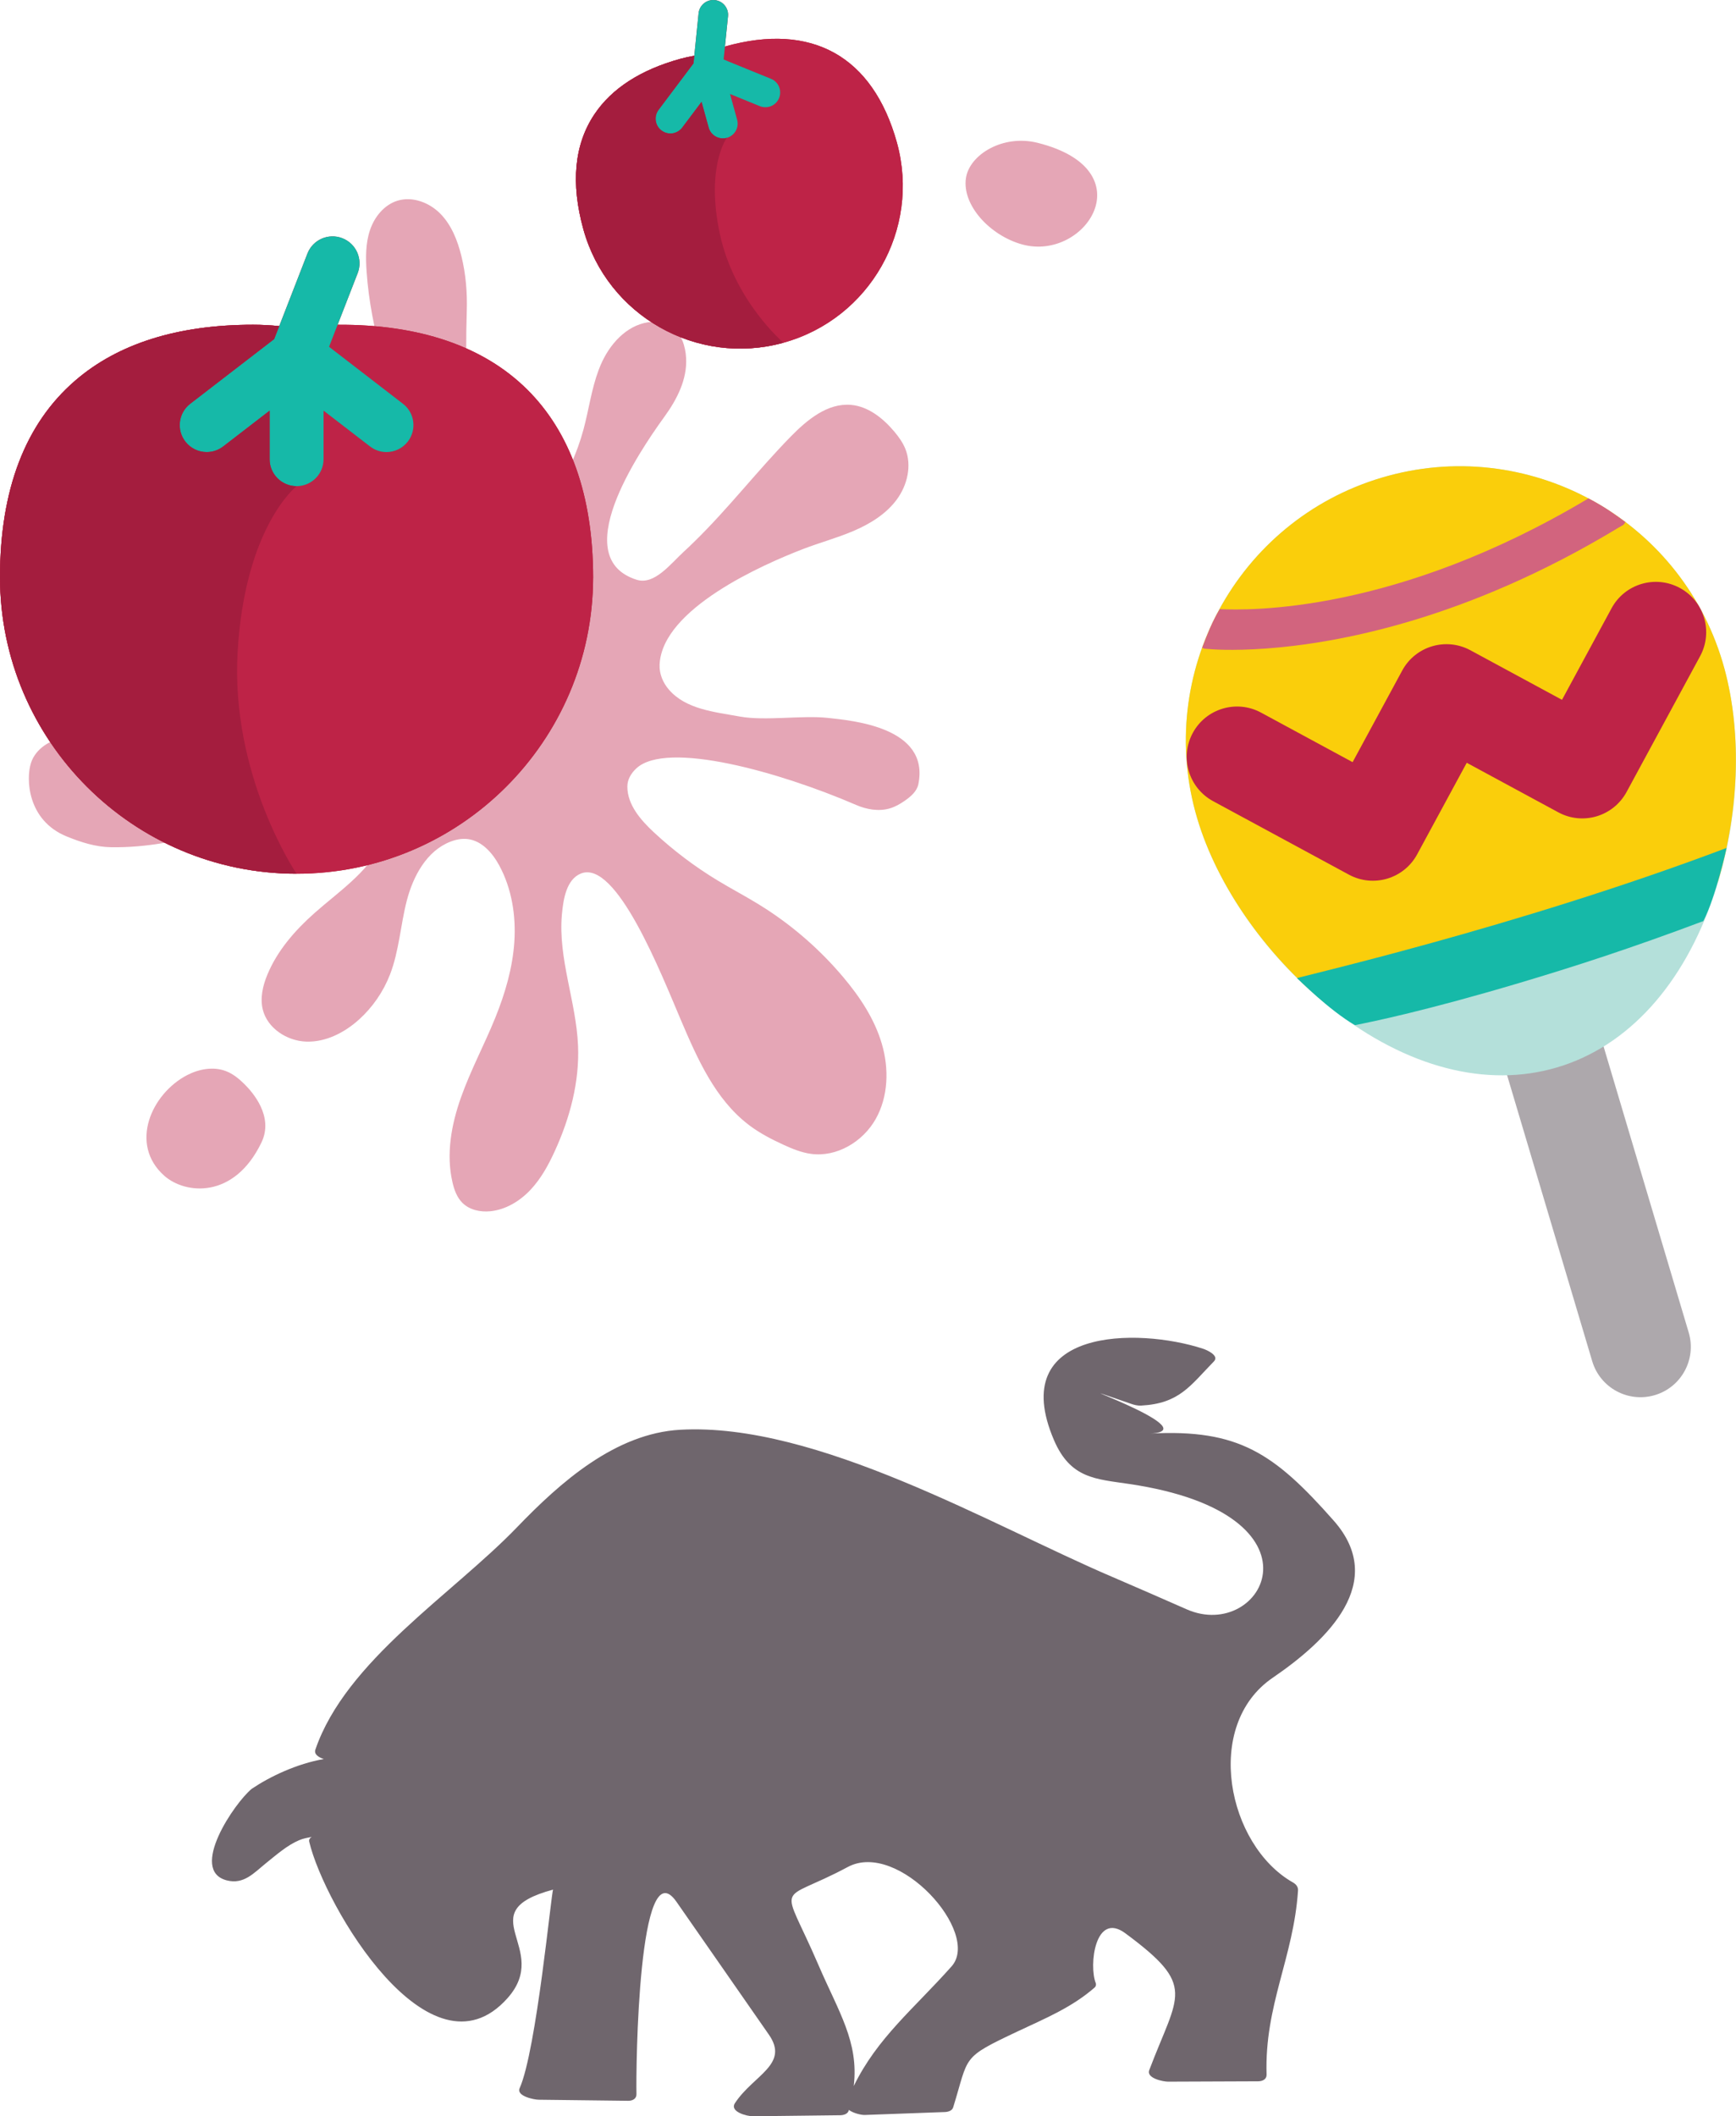 <?xml version="1.0" encoding="utf-8"?>
<!-- Generator: Adobe Illustrator 21.0.0, SVG Export Plug-In . SVG Version: 6.00 Build 0)  -->
<svg version="1.1" id="Layer_1" xmlns="http://www.w3.org/2000/svg" xmlns:xlink="http://www.w3.org/1999/xlink" x="0px" y="0px"
	 viewBox="0 0 69.019 84.13" style="enable-background:new 0 0 69.019 84.13;" xml:space="preserve">
<style type="text/css">
	.st0{fill:#E5A6B6;}
	.st1{fill:#B81F2E;}
	.st2{fill:#BE2347;}
	.st3{fill:#16B9A8;}
	.st4{fill:#A41D3E;}
	.st5{fill:#6F666D;}
	.st6{fill:#ADA8AC;}
	.st7{fill:#B4E0DA;}
	.st8{fill:#FACE0B;}
	.st9{fill:#D2647E;}
</style>
<g id="XMLID_3760_">
	<g id="XMLID_3761_">
		<path class="st0" d="M35.541,17.141c0.179,0.211,0.345,0.439,0.45,0.695c0.27,0.663,0.086,1.45-0.339,2.025
			c-0.425,0.575-1.057,0.963-1.715,1.245c-0.657,0.281-1.352,0.467-2.018,0.724c-1.565,0.604-5.602,2.366-5.695,4.596
			c-0.015,0.364,0.132,0.714,0.37,0.99c0.675,0.781,1.8,0.885,2.815,1.069c1.015,0.185,2.481-0.058,3.507,0.055
			c0.966,0.107,4.054,0.367,3.596,2.633c-0.058,0.29-0.309,0.5-0.552,0.668c-0.181,0.125-0.375,0.236-0.586,0.297
			c-0.438,0.128-0.918,0.044-1.337-0.138c-3.027-1.307-7.521-2.575-8.735-1.456c-0.21,0.194-0.362,0.445-0.36,0.732
			c0.004,0.72,0.528,1.322,1.055,1.813c0.779,0.724,1.632,1.369,2.543,1.919c0.533,0.323,1.085,0.612,1.615,0.938
			c0.107,0.066,0.214,0.133,0.32,0.202c1.137,0.741,2.165,1.649,3.04,2.686c0.666,0.788,1.252,1.668,1.543,2.658
			c0.292,0.99,0.262,2.104-0.246,3c-0.508,0.897-1.542,1.517-2.564,1.38c-0.385-0.052-0.749-0.202-1.103-0.364
			c-0.466-0.214-0.925-0.452-1.337-0.759c-0.02-0.015-0.042-0.031-0.061-0.047c-1.313-1.01-2.019-2.609-2.67-4.135
			c-0.792-1.858-2.572-6.417-3.986-5.839c-0.569,0.233-0.695,1.009-0.751,1.622c-0.159,1.747,0.565,3.457,0.641,5.209
			c0.063,1.447-0.322,2.886-0.924,4.203c-0.254,0.556-0.552,1.101-0.973,1.546c-0.42,0.444-0.976,0.781-1.585,0.844
			c-0.398,0.041-0.829-0.05-1.114-0.332c-0.217-0.215-0.326-0.516-0.395-0.815c-0.261-1.119-0.046-2.299,0.339-3.381
			c0.383-1.081,0.93-2.097,1.361-3.161c0.392-0.968,0.69-1.983,0.759-3.025c0.068-1.041-0.103-2.115-0.601-3.034
			c-0.27-0.498-0.692-0.98-1.254-1.047c-0.233-0.028-0.47,0.019-0.688,0.104c-0.939,0.365-1.477,1.362-1.731,2.336
			c-0.253,0.975-0.306,2.004-0.669,2.943c-0.266,0.686-0.694,1.308-1.24,1.798c-0.574,0.515-1.312,0.894-2.084,0.871
			c-0.771-0.024-1.553-0.53-1.736-1.28c-0.111-0.459,0.003-0.944,0.183-1.38c0.397-0.96,1.1-1.764,1.877-2.453
			c0.955-0.846,2.073-1.585,2.651-2.723c0.227-0.449,0.547-1.019,0.245-1.423c-0.322-0.432-0.881-0.635-1.418-0.65
			c-0.537-0.014-1.064,0.137-1.577,0.297c-2.622,0.818-5.233,1.925-7.982,1.884c-0.618-0.009-1.206-0.196-1.779-0.431
			c-1.562-0.64-1.62-2.291-1.413-2.924c0.188-0.574,0.786-0.934,1.385-1.017c0.599-0.082,1.204,0.062,1.789,0.212
			c1.661,0.423,3.339,0.902,5.051,0.864c1.713-0.038,3.508-0.684,4.484-2.089c0.538-0.773,0.784-1.813,0.4-2.675
			c-0.44-0.989-1.534-1.471-2.436-2.07c-0.646-0.429-1.228-0.953-1.721-1.551c-0.326-0.396-0.62-0.839-0.719-1.341
			c-0.1-0.502,0.029-1.075,0.428-1.396c0.657-0.528,1.682-0.135,2.229,0.509c0.547,0.645,0.711,1.572,1.316,2.163
			c3.054,2.984,4.214,0.218,3.673-1.884c-0.215-0.835-0.416-1.669-0.74-2.469c-0.882-2.179-1.634-4.444-1.797-6.787
			c-0.038-0.554-0.042-1.122,0.135-1.648c0.177-0.525,0.564-1.006,1.095-1.169c0.601-0.184,1.275,0.078,1.713,0.529
			c0.438,0.452,0.676,1.062,0.826,1.673c0.176,0.713,0.237,1.452,0.214,2.187c-0.266,8.784,1.914,8.537,2.362,8.363
			c0.447-0.175,0.772-0.566,1.042-0.964c0.56-0.823,0.98-1.74,1.239-2.702c0.21-0.782,0.315-1.596,0.598-2.351
			c0.002-0.005,0.004-0.011,0.006-0.016c0.008-0.021,0.016-0.041,0.024-0.061c0.016-0.042,0.034-0.085,0.052-0.127
			c0.346-0.812,1.009-1.563,1.881-1.697c0.321-0.049,0.666-0.006,0.936,0.176c0.393,0.265,0.555,0.77,0.58,1.244
			c0.046,0.85-0.36,1.641-0.858,2.329c-0.32,0.441-0.668,0.951-0.992,1.486c-0.397,0.655-0.761,1.349-1,2.009
			c-0.491,1.355-0.458,2.565,0.881,2.991c0.709,0.225,1.342-0.624,1.889-1.126c0.135-0.123,0.267-0.249,0.397-0.377
			c1.359-1.323,2.521-2.839,3.85-4.195c0.651-0.665,1.461-1.334,2.389-1.253C34.514,16.155,35.097,16.619,35.541,17.141z"/>
		<path class="st0" d="M4.937,16.692c0.466,0.991,1.646,2.694,3.126,1.315c0.434-0.404,0.603-1.088,0.377-1.638
			C6.875,12.553,4.078,14.867,4.937,16.692z"/>
		<path class="st0" d="M6.532,46.742c0.829,0.736,2.778,0.943,3.865-1.328c0.494-1.033-0.35-1.991-0.687-2.324
			c-0.212-0.209-0.449-0.401-0.727-0.508c-0.497-0.191-1.069-0.086-1.542,0.158C6.018,43.478,5.121,45.49,6.532,46.742z"/>
		<path class="st0" d="M40.648,9.72c2.518,0.684,4.904-2.969,0.601-4.043c-1.38-0.344-2.704,0.472-2.845,1.399
			C38.238,8.158,39.37,9.373,40.648,9.72z"/>
		<g id="XMLID_3771_">
			<path class="st1" d="M23.582,22.944c0-0.002,0-0.004,0-0.004c-0.014-6.502-3.622-10.066-10.16-10.03l0.798-2.052
				c0.214-0.552-0.059-1.173-0.611-1.387c-0.552-0.214-1.173,0.059-1.387,0.611l-1.12,2.882c-0.346-0.035-0.693-0.054-1.038-0.054
				c-2.986,0-5.365,0.746-7.071,2.219C1.006,16.84,0,19.47,0,22.944c0,6.501,5.289,11.791,11.791,11.791
				c6.488,0,11.768-5.267,11.79-11.75c0-0.003,0.001-0.007,0.001-0.007c0-0.009,0-0.015,0-0.015
				C23.581,22.952,23.582,22.948,23.582,22.944z"/>
			<path class="st2" d="M23.582,22.944c0-0.002,0-0.004,0-0.004c-0.014-6.502-3.622-10.066-10.16-10.03l-0.341,0.877l0.255,0.197
				l1.462,1.127l1.2,0.925c0.415,0.32,0.557,0.963,0.288,1.412c-0.206,0.343-0.562,0.524-0.923,0.524
				c-0.228,0-0.459-0.073-0.654-0.223l-1.847-1.423v1.905c0,0.523-0.364,0.991-0.88,1.08c-0.677,0.117-1.264-0.4-1.264-1.055v-1.929
				l-1.847,1.423c-0.195,0.15-0.425,0.223-0.654,0.223c-0.321,0-0.639-0.144-0.85-0.418c-0.361-0.469-0.274-1.142,0.195-1.503
				l1.221-0.941l1.461-1.126L10.9,13.48l0.201-0.516c-0.346-0.035-0.693-0.054-1.038-0.054c-2.986,0-5.365,0.746-7.071,2.219
				C1.006,16.84,0,19.47,0,22.944c0,6.502,5.289,11.791,11.791,11.791c6.488,0,11.768-5.267,11.79-11.75
				c0-0.003,0.001-0.007,0.001-0.007c0-0.009,0-0.015,0-0.015C23.581,22.952,23.582,22.948,23.582,22.944z"/>
			<path class="st3" d="M10.246,13.984L8.785,15.11l-1.221,0.941c-0.469,0.361-0.556,1.035-0.195,1.503
				c0.211,0.274,0.529,0.418,0.85,0.418c0.228,0,0.459-0.073,0.654-0.223l1.847-1.423v1.929c0,0.592,0.48,1.072,1.072,1.072
				c0.592,0,1.072-0.48,1.072-1.072v-1.929l1.847,1.423c0.195,0.15,0.425,0.223,0.654,0.223c0.321,0,0.639-0.144,0.85-0.418
				c0.361-0.469,0.274-1.142-0.195-1.503l-1.22-0.941l-1.462-1.127l-0.255-0.197l0.341-0.877l0.798-2.053
				c0.214-0.552-0.059-1.173-0.611-1.387c-0.552-0.214-1.173,0.059-1.388,0.611l-1.12,2.882L10.9,13.48L10.246,13.984z"/>
			<path class="st4" d="M10.719,18.255v-1.929l-1.847,1.423c-0.195,0.15-0.425,0.223-0.654,0.223c-0.321,0-0.639-0.144-0.85-0.418
				c-0.361-0.469-0.274-1.142,0.195-1.503l1.221-0.941l1.461-1.126L10.9,13.48l0.201-0.516c-0.346-0.035-0.693-0.054-1.038-0.054
				c-2.986,0-5.365,0.746-7.071,2.219C1.006,16.84,0,19.47,0,22.944c0,6.502,5.289,11.791,11.791,11.791c0,0-2.641-3.89-2.342-8.853
				c0.299-4.963,2.342-6.554,2.342-6.554C11.199,19.327,10.719,18.847,10.719,18.255z"/>
		</g>
		<g id="XMLID_3772_">
			<path class="st1" d="M35.66,5.669c0,0-0.001-0.002-0.001-0.003c-0.957-3.434-3.385-4.791-6.837-3.817l0.122-1.202
				c0.033-0.323-0.203-0.611-0.526-0.644c-0.323-0.033-0.611,0.203-0.644,0.526l-0.171,1.687c-0.188,0.032-0.374,0.073-0.557,0.123
				c-1.579,0.436-2.727,1.179-3.414,2.206c-0.799,1.195-0.947,2.733-0.439,4.569c0.95,3.437,4.519,5.461,7.956,4.51
				c3.43-0.948,5.452-4.504,4.516-7.935l-0.001-0.006c-0.001-0.003-0.002-0.006-0.003-0.009C35.661,5.675,35.66,5.671,35.66,5.669z"
				/>
			<path class="st2" d="M35.66,5.669c0,0-0.001-0.002-0.001-0.003c-0.957-3.434-3.385-4.791-6.837-3.817L28.77,2.362l0.164,0.067
				l0.938,0.382l0.77,0.314c0.266,0.108,0.435,0.428,0.358,0.705c-0.059,0.212-0.221,0.359-0.411,0.412
				c-0.121,0.033-0.253,0.029-0.378-0.022l-1.184-0.483l0.278,1.007c0.076,0.277-0.048,0.577-0.307,0.7
				c-0.341,0.161-0.727-0.027-0.822-0.373l-0.282-1.02l-0.768,1.022c-0.081,0.108-0.192,0.18-0.313,0.213
				c-0.17,0.047-0.359,0.017-0.51-0.097c-0.26-0.195-0.312-0.564-0.117-0.823l0.508-0.676L27.3,2.881l0.272-0.362l0.031-0.302
				c-0.188,0.032-0.374,0.073-0.557,0.123c-1.579,0.436-2.727,1.179-3.414,2.206c-0.799,1.195-0.947,2.733-0.439,4.569
				c0.95,3.437,4.519,5.461,7.956,4.51c3.43-0.948,5.452-4.504,4.516-7.935l-0.001-0.005c-0.001-0.003-0.002-0.006-0.003-0.009
				C35.661,5.675,35.66,5.671,35.66,5.669z"/>
			<path class="st3" d="M27.3,2.881L26.692,3.69l-0.508,0.676c-0.195,0.26-0.143,0.628,0.117,0.823
				c0.152,0.114,0.341,0.144,0.51,0.097c0.121-0.033,0.232-0.105,0.313-0.213l0.768-1.022l0.282,1.02
				c0.087,0.313,0.41,0.497,0.723,0.41s0.497-0.41,0.41-0.723l-0.282-1.02l1.184,0.483c0.125,0.051,0.257,0.056,0.378,0.022
				c0.17-0.047,0.317-0.169,0.388-0.345c0.123-0.301-0.022-0.644-0.323-0.766l-0.783-0.319l-0.938-0.382L28.77,2.362l0.052-0.513
				l0.122-1.202c0.033-0.323-0.203-0.611-0.526-0.644c-0.323-0.033-0.612,0.203-0.644,0.526l-0.171,1.687l-0.031,0.302L27.3,2.881z"
				/>
			<path class="st4" d="M28.174,5.07l-0.282-1.02l-0.768,1.022c-0.081,0.108-0.192,0.18-0.313,0.213
				c-0.17,0.047-0.359,0.017-0.51-0.097c-0.26-0.195-0.312-0.564-0.117-0.823l0.508-0.676L27.3,2.881l0.272-0.362l0.031-0.302
				c-0.188,0.032-0.374,0.073-0.557,0.123c-1.579,0.436-2.727,1.179-3.414,2.206c-0.799,1.195-0.947,2.733-0.439,4.569
				c0.95,3.437,4.519,5.461,7.956,4.51c0,0-1.965-1.671-2.532-4.338s0.28-3.807,0.28-3.807C28.585,5.566,28.261,5.383,28.174,5.07z"
				/>
		</g>
	</g>
	<g id="XMLID_3775_">
		<path class="st5" d="M9.014,74.753c0.68,0.175,1.076-0.292,1.576-0.696c0.403-0.322,0.826-0.699,1.304-0.901
			c0.169-0.072,0.334-0.099,0.499-0.129c-0.068,0.04-0.121,0.1-0.098,0.193c0.604,2.547,4.8,9.661,7.876,6.223
			c1.796-2.007-1.568-3.411,1.82-4.323c-0.065,0.016-0.661,6.394-1.331,7.894c-0.144,0.32,0.588,0.458,0.75,0.459
			c1.188,0.016,2.374,0.03,3.561,0.043c0.174,0.004,0.339-0.081,0.333-0.266c-0.025-1.035,0.074-9.828,1.592-7.644
			c1.227,1.759,2.449,3.523,3.674,5.282c0.822,1.182-0.61,1.603-1.346,2.714c-0.239,0.357,0.495,0.532,0.712,0.529
			c1.157-0.014,2.315-0.027,3.472-0.041c0.124-0.001,0.293-0.047,0.333-0.181c0.003-0.012,0.004-0.021,0.007-0.031
			c0.182,0.138,0.516,0.208,0.635,0.201c1.06-0.039,2.119-0.077,3.179-0.116c0.125-0.004,0.291-0.048,0.333-0.184
			c0.641-2.067,0.294-1.95,2.572-3.026c1.096-0.516,2.152-0.95,3.062-1.748c0.04-0.045,0.052-0.097,0.04-0.155
			c-0.29-0.716-0.028-2.881,1.171-1.994c2.858,2.115,2.104,2.392,0.951,5.442c-0.124,0.326,0.57,0.459,0.75,0.457
			c1.194-0.004,2.388-0.009,3.582-0.014c0.173-0.002,0.339-0.08,0.333-0.266c-0.086-2.764,1.074-4.651,1.25-7.32
			c0.01-0.146-0.082-0.252-0.205-0.321c-2.599-1.475-3.581-6.236-0.802-8.135c2.197-1.5,4.58-3.81,2.424-6.249
			c-2.371-2.685-3.786-3.644-7.29-3.46c2.434-0.128-4.674-2.53-0.785-1.189c0.141,0.049,0.273,0.086,0.424,0.077
			c1.515-0.083,1.939-0.779,2.889-1.755c0.23-0.233-0.285-0.457-0.426-0.503c-2.601-0.856-7.849-0.838-5.93,3.634
			c0.657,1.53,1.656,1.541,2.994,1.741c8.107,1.202,5.319,6.317,2.284,4.984c-0.986-0.432-1.973-0.867-2.963-1.291
			c-4.787-2.045-11.747-6.151-17.172-5.849c-2.588,0.143-4.78,2.097-6.493,3.877c-2.566,2.664-6.807,5.304-8.016,8.838
			c-0.063,0.187,0.123,0.304,0.332,0.376c-1.064,0.184-2.135,0.693-2.86,1.181C9.333,71.661,7.491,74.356,9.014,74.753z
			 M32.535,78.108c-1.492-3.467-1.679-2.36,1.171-3.887c2.008-1.076,5.314,2.623,4.124,3.954c-1.505,1.69-2.948,2.832-3.887,4.754
			C34.152,81.169,33.337,79.975,32.535,78.108z"/>
	</g>
	<g id="XMLID_3778_">
		<path class="st6" d="M65.792,55.462c-1.059,0.315-2.174-0.288-2.489-1.347l-3.879-13.03c-0.315-1.059,0.288-2.174,1.347-2.489
			c1.059-0.315,2.174,0.288,2.489,1.347l3.879,13.03C67.454,54.033,66.851,55.147,65.792,55.462z"/>
		<path class="st7" d="M54.934,18.989c-5.758,1.714-9.049,7.793-7.335,13.551c0.817,2.745,2.819,5.574,5.353,7.566
			c2.971,2.335,6.153,3.161,8.96,2.326c2.806-0.835,5.018-3.267,6.229-6.847c1.033-3.054,1.161-6.516,0.344-9.262
			C66.772,20.565,60.693,17.275,54.934,18.989z"/>
		<path class="st8" d="M54.924,39.09c4.596-0.695,8.965-2.555,13.371-4.022c0.88-2.924,0.963-6.152,0.191-8.745
			c-1.714-5.758-7.793-9.048-13.551-7.334c-5.758,1.714-9.049,7.793-7.335,13.551c0.791,2.659,2.698,5.388,5.12,7.368
			C53.352,39.488,54.112,39.213,54.924,39.09z"/>
		<path class="st2" d="M63.478,32.452c-0.491,0.146-1.037,0.105-1.523-0.158l-3.641-1.97l-1.972,3.641
			c-0.526,0.971-1.74,1.333-2.712,0.807l-5.4-2.922c-0.972-0.526-1.334-1.74-0.808-2.713c0.526-0.972,1.741-1.334,2.713-0.808
			l3.641,1.97l1.972-3.641c0.526-0.972,1.74-1.333,2.712-0.807l3.641,1.97l1.971-3.641c0.526-0.972,1.741-1.333,2.713-0.807
			c0.972,0.526,1.333,1.741,0.807,2.713l-2.924,5.4C64.403,31.972,63.968,32.306,63.478,32.452z"/>
		<path class="st9" d="M63.152,19.814c-7.674,4.587-13.519,4.453-14.656,4.401c-0.308,0.509-0.48,0.966-0.7,1.535
			c0.095,0.053,0.105,0.037,0.22,0.049c0.195,0.02,3.331,0.302,8.059-1.105c2.408-0.717,5.229-1.873,8.285-3.724
			c0.139-0.084,0.196-0.08,0.261-0.218C64.217,20.46,63.804,20.151,63.152,19.814z"/>
		<path class="st3" d="M68.643,33.71c-8.472,3.201-17.123,5.145-17.077,5.179c0.093,0.068,1.272,1.269,2.304,1.864
			c0.706-0.136,2.86-0.583,6.528-1.674c2.147-0.639,4.43-1.374,7.322-2.462C68.219,35.646,68.643,33.71,68.643,33.71z"/>
	</g>
</g>
</svg>
